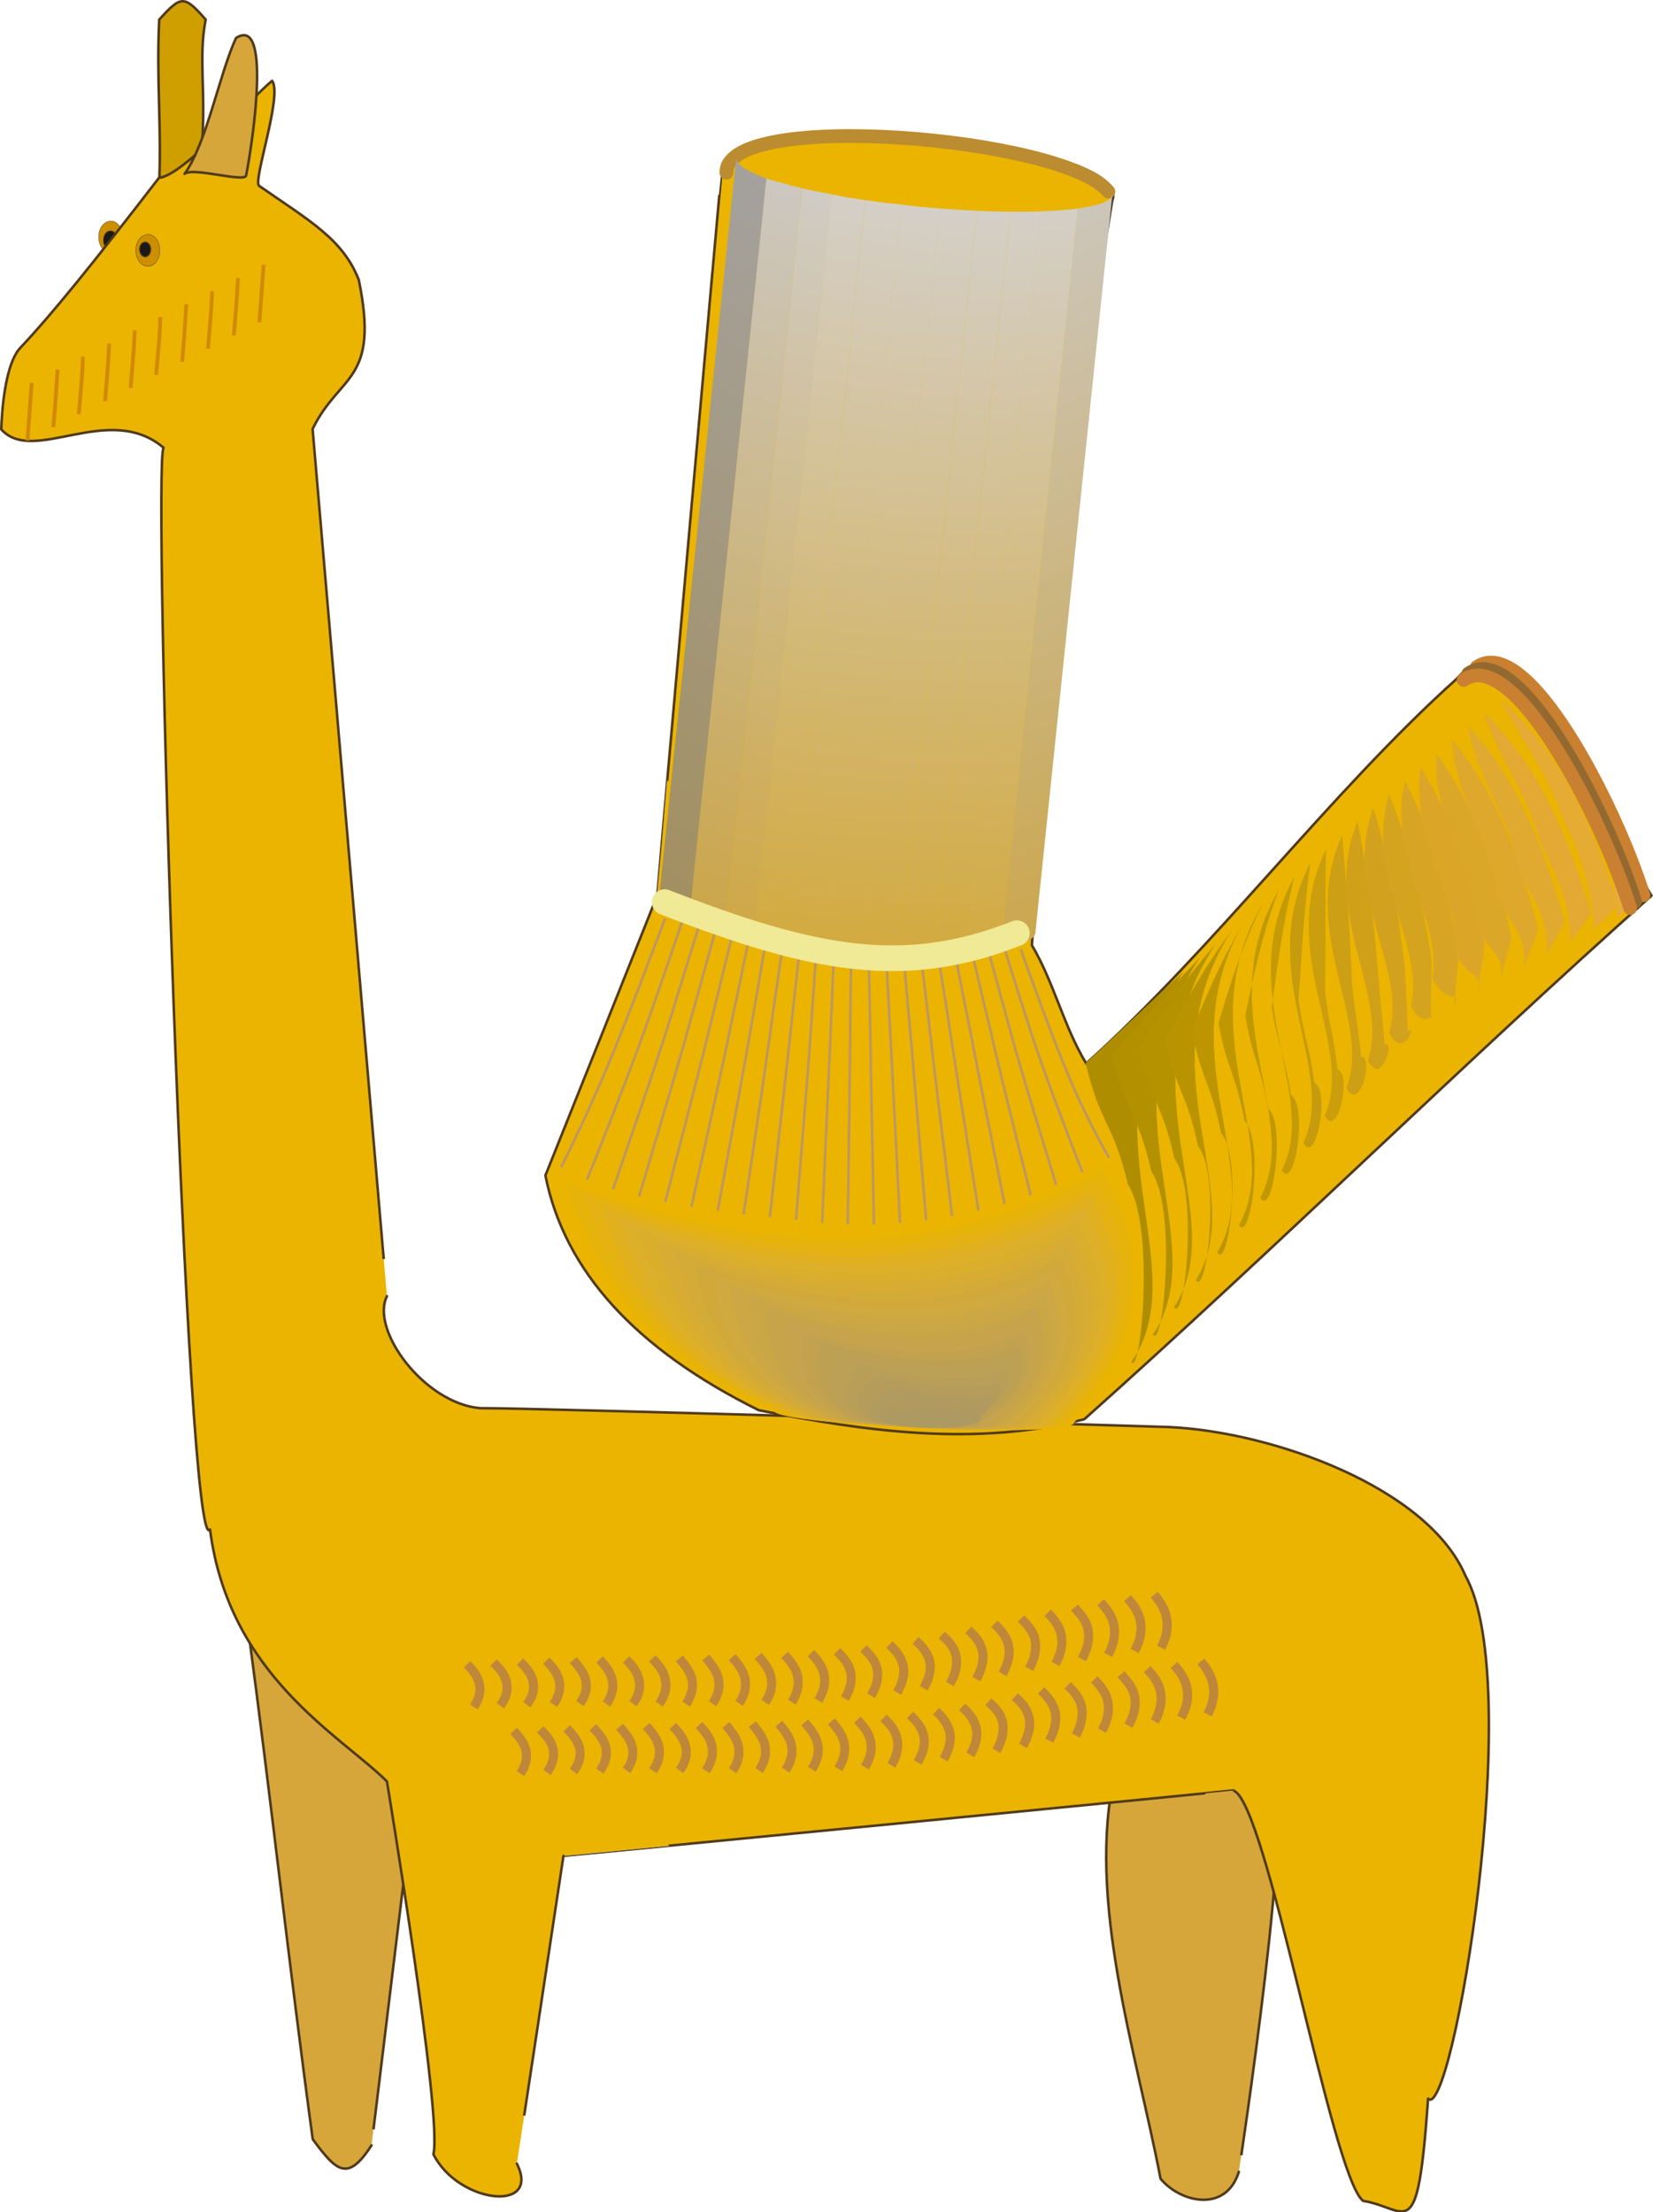 <svg xmlns="http://www.w3.org/2000/svg" xml:space="preserve" width="490.847" height="656.844" fill-rule="evenodd" stroke-linejoin="round" stroke-width="28.222" preserveAspectRatio="xMidYMid" version="1.2" viewBox="0 0 12987 17379"><defs class="ClipPathGroup"><clipPath id="a" clipPathUnits="userSpaceOnUse"><path d="M0 0h12987v17379H0z"/></clipPath></defs><g class="SlideGroup"><g class="Slide" clip-path="url(#a)"><g class="Page"><g class="com.sun.star.drawing.ClosedBezierShape"><path fill="none" d="M773 1735h194v255H773z" class="BoundingBox"/><path fill="#CC8F00" d="M872 1737c49 0 92 53 92 125 0 70-43 125-92 125-54 0-97-55-97-125 0-72 43-125 97-125Z"/><path fill="none" stroke="#503A1D" stroke-linejoin="miter" stroke-width="3" d="M872 1737c49 0 92 53 92 125 0 70-43 125-92 125-54 0-97-55-97-125 0-72 43-125 97-125Z"/></g><g class="com.sun.star.drawing.ClosedBezierShape"><path fill="none" d="M810 1810h117v154H810z" class="BoundingBox"/><path fill="#1B1918" d="M869 1814c28 0 54 30 54 74 0 42-26 72-54 72-31 0-56-30-56-72 0-44 25-74 56-74Z"/><path fill="none" stroke="#503A1D" stroke-linejoin="miter" stroke-width="6" d="M869 1814c28 0 54 30 54 74 0 42-26 72-54 72-31 0-56-30-56-72 0-44 25-74 56-74Z"/></g><g class="com.sun.star.drawing.ClosedBezierShape"><path fill="none" d="M1234-1h395v1481h-395z" class="BoundingBox"/><path fill="#CF9F00" d="M1585 1144c13 191-316 198-336 333 23-476-22-844 2-1323 173-192 197-192 365 0-59 288 5 601-31 990Z"/><path fill="none" stroke="#503A1D" stroke-linejoin="miter" stroke-width="20" d="M1585 1144c13 191-316 198-336 333 23-476-22-844 2-1323 173-192 197-192 365 0-59 288 5 601-31 990Z"/></g><g class="com.sun.star.drawing.ClosedBezierShape"><path fill="none" d="M1930 12727h1357v4320H1930z" class="BoundingBox"/><path fill="#D6A63A" d="M1943 12748c187 1386 325 2670 514 4057 188 254 274 338 462 48 0 3 356-2927 356-2927-427-292-905-889-1332-1178Z"/><path fill="none" stroke="#503A1D" stroke-linejoin="miter" stroke-width="20" d="M1943 12748c187 1386 325 2670 514 4057 188 254 274 338 462 48 0 3 356-2927 356-2927-427-292-905-889-1332-1178Z"/></g><g class="com.sun.star.drawing.ClosedBezierShape"><path fill="none" d="M8681 13918h1373v3374H8681z" class="BoundingBox"/><path fill="#D6A63A" d="M8760 13929c-228 985 167 2190 358 3186 155 188 514 271 615-54 0 3 463-3031 257-3132H8760Z"/><path fill="none" stroke="#503A1D" stroke-linejoin="miter" stroke-width="20" d="M8760 13929c-228 985 167 2190 358 3186 155 188 514 271 615-54 0 3 463-3031 257-3132H8760Z"/></g><g class="com.sun.star.drawing.ClosedBezierShape"><path fill="none" d="M0 620h11709v16763H0z" class="BoundingBox"/><path fill="#EAB400" d="M2138 635c-157 124-691 744-889 762-508 660-843 1074-1090 1336-147 157-149 678-149 640 254 284 843-221 1275 144-89 143 182 8772 365 8498 148 1148 1021 1614 1390 1979 0 3 439 2639 365 2929 196 389 849 462 656 74 0 2 366-2416 366-2418 0 2 5261-511 5261-514 262 69 772 3026 1021 3224 358 58 427 378 511-803 187 193 772-3251 294-4106-294-693-1516-1135-2339-1170 160 5-4941-150-5404-148-437-38-863-614-731-879 0 3-584-6810-584-6813 213-437 528-366 363-1171-125-320-384-462-783-739-53-33 186-711 102-825Z"/><path fill="none" stroke="#503A1D" stroke-linejoin="miter" stroke-width="20" d="M2138 635c-157 124-691 744-889 762-508 660-843 1074-1090 1336-147 157-149 678-149 640 254 284 843-221 1275 144-89 143 182 8772 365 8498 148 1148 1021 1614 1390 1979 0 3 439 2639 365 2929 196 389 849 462 656 74 0 2 366-2416 366-2418 0 2 5261-511 5261-514 262 69 772 3026 1021 3224 358 58 427 378 511-803 187 193 772-3251 294-4106-294-693-1516-1135-2339-1170 160 5-4941-150-5404-148-437-38-863-614-731-879 0 3-584-6810-584-6813 213-437 528-366 363-1171-125-320-384-462-783-739-53-33 186-711 102-825Z"/></g><g class="com.sun.star.drawing.ClosedBezierShape"><path fill="none" d="M1065 1840h194v255h-194z" class="BoundingBox"/><path fill="#CC8F00" d="M1164 1842c49 0 92 53 92 125 0 70-43 125-92 125-54 0-97-55-97-125 0-72 43-125 97-125Z"/><path fill="none" stroke="#503A1D" stroke-linejoin="miter" stroke-width="3" d="M1164 1842c49 0 92 53 92 125 0 70-43 125-92 125-54 0-97-55-97-125 0-72 43-125 97-125Z"/></g><g class="com.sun.star.drawing.ClosedBezierShape"><path fill="none" d="M1093 1898h96v124h-96z" class="BoundingBox"/><path fill="#1B1918" d="M1141 1902c23 0 43 25 43 55 0 34-20 60-43 60-24 0-44-26-44-60 0-30 20-55 44-55Z"/><path fill="none" stroke="#503A1D" stroke-linejoin="miter" stroke-width="8" d="M1141 1902c23 0 43 25 43 55 0 34-20 60-43 60-24 0-44-26-44-60 0-30 20-55 44-55Z"/></g><g class="com.sun.star.drawing.ClosedBezierShape"><path fill="none" d="M1441 267h590v1139h-590z" class="BoundingBox"/><path fill="#D6A63A" d="M1450 1366c63-56 474 71 484 12 61-318 193-1258-80-1079-129 278-231 828-404 1067Z"/><path fill="none" stroke="#503A1D" stroke-linejoin="miter" stroke-width="20" d="M1450 1366c63-56 474 71 484 12 61-318 193-1258-80-1079-129 278-231 828-404 1067Z"/></g><g fill="none" class="com.sun.star.drawing.OpenBezierShape"><path d="M201 2078h1886v1385H201z" class="BoundingBox"/><path stroke="#D28909" stroke-linejoin="miter" stroke-width="30" d="m249 3008-33 452m236-557c-10 150-3 102-33 453m233-554c-7 147-2 99-33 452m239-555c-10 151-2 100-33 453m234-557c-8 150-3 99-33 453m234-557c-7 150-2 102-33 453m237-555c-11 150-3 99-33 453m236-554c-8 150-3 99-33 452m236-556c-10 149-3 99-33 452m234-556-33 452"/></g><g class="com.sun.star.drawing.ClosedBezierShape"><path fill="none" d="M4274 1042h8715v10236H4274z" class="BoundingBox"/><path fill="#EAB400" d="M5961 11078c-968-480-1527-1094-1676-1844 294-732 586-1466 878-2198-2 0 508-5744 511-5744 190-469 3255-185 3064 285-494 2998-555 4875-631 5848 170 284 254 647 427 929 999-896 1911-2123 2909-3020 607-665 1070 968 1532 1702-1486 1324-2972 2790-4456 4113-854 216-1710 97-2558-71Z"/><path fill="none" stroke="#503A1D" stroke-linejoin="miter" stroke-width="20" d="M5961 11078c-968-480-1527-1094-1676-1844 294-732 586-1466 878-2198-2 0 508-5744 511-5744 190-469 3255-185 3064 285-494 2998-555 4875-631 5848 170 284 254 647 427 929 999-896 1911-2123 2909-3020 607-665 1070 968 1532 1702-1486 1324-2972 2790-4456 4113-854 216-1710 97-2558-71Z"/></g><g fill="none" class="com.sun.star.drawing.OpenBezierShape"><path d="M4400 7210h4323v2412H4400z" class="BoundingBox"/><path stroke="#BC9761" stroke-linejoin="miter" stroke-width="20" d="M5226 7214c-137 360-271 721-409 1056-132 324-274 629-408 898m949-1927c-121 364-165 483-246 719-81 231-206 575-500 1307m882-2003c-113 366-151 491-224 727-72 233-188 580-453 1349m809-2050c-101 365-134 490-201 726-64 236-168 590-404 1383m740-2086c-89 368-120 487-178 729-56 238-148 592-357 1400m667-2109c-76 368-102 490-153 731-48 242-127 601-308 1416m593-2132c-64 368-84 495-127 737-41 238-107 600-259 1426m521-2148c-54 369-74 493-107 737-33 241-86 608-211 1439m450-2163c-41 371-56 493-82 737-25 241-66 608-162 1448m373-2177c-28 373-35 498-53 741-15 244-48 611-114 1457m302-2193c-15 373-21 498-31 744s-28 616-66 1472m229-2214c-3 371-8 496-8 742-2 246-7 621-20 1484m163-2226c7 371 10 496 15 742 2 246 12 618 28 1487m89-2229c20 369 28 491 40 737 13 244 33 616 76 1479m16-2213c33 363 45 482 66 726 20 242 53 611 124 1467m-56-2191c43 359 59 478 87 719 25 239 73 601 172 1439m-127-2158c56 356 77 475 112 709 36 236 92 593 222 1406m-202-2110c69 354 92 470 138 699 44 229 112 575 270 1360m-273-2048c80 343 108 457 161 680 51 226 132 558 318 1302m-346-1970c92 336 122 447 183 668 58 216 152 535 366 1228m-414-1883c101 330 137 439 206 653 66 206 172 506 414 1129m-488-1762c114 320 228 633 345 922 110 268 231 512 348 715"/></g><g fill="none" class="com.sun.star.drawing.OpenBezierShape"><path d="M5652 1015h3112v546H5652z" class="BoundingBox"/><path stroke="#BB8C30" stroke-linecap="round" stroke-width="108" d="M5707 1357c-10-502 2651-281 3001 148"/></g><g class="com.sun.star.drawing.PolyPolygonShape"><path fill="none" d="M7864 1529h876v5914h-876z" class="BoundingBox"/><defs><linearGradient id="b" x1="7130" x2="9472" y1="1854" y2="7116" gradientUnits="userSpaceOnUse"><stop offset="0" style="stop-color:#ccc8c2"/><stop offset="1" style="stop-color:#cba547"/></linearGradient></defs><path d="m8739 1529-605 5803-10 25-26 21-39 20-53 15-66 15-76 13 605-5803 77-13 66-15 54-15 38-21 25-20 10-25Z" style="fill:url(#b)"/></g><g class="com.sun.star.drawing.PolyPolygonShape"><path fill="none" d="M7574 1638h896v5826h-896z" class="BoundingBox"/><defs><linearGradient id="c" x1="7765" x2="8277" y1="1621" y2="7480" gradientUnits="userSpaceOnUse"><stop offset="0" style="stop-color:#d4cfc8"/><stop offset="1" style="stop-color:#d3aa40"/></linearGradient></defs><path d="m8469 1638-606 5802-86 10-97 8-106 5 605-5803 107-5 96-7 87-10Z" style="fill:url(#c)"/></g><g class="com.sun.star.drawing.PolyPolygonShape"><path fill="none" d="M7336 1661h845v5806h-845z" class="BoundingBox"/><defs><linearGradient id="d" x1="7707" x2="7809" y1="1654" y2="7473" gradientUnits="userSpaceOnUse"><stop offset="0" style="stop-color:#d4cfc8"/><stop offset="1" style="stop-color:#d3aa40"/></linearGradient></defs><path d="m8180 1661-606 5803-117 2h-121l605-5803h122l117-2Z" style="fill:url(#d)"/></g><g class="com.sun.star.drawing.PolyPolygonShape"><path fill="none" d="M7069 1656h873v5811h-873z" class="BoundingBox"/><defs><linearGradient id="e" x1="7607" x2="7403" y1="1645" y2="7477" gradientUnits="userSpaceOnUse"><stop offset="0" style="stop-color:#d4cfc8"/><stop offset="1" style="stop-color:#d3aa40"/></linearGradient></defs><path d="m7941 1663-606 5803-129-2-137-5 605-5803 137 5 130 2Z" style="fill:url(#e)"/></g><g class="com.sun.star.drawing.PolyPolygonShape"><path fill="none" d="M6778 1638h897v5821h-897z" class="BoundingBox"/><defs><linearGradient id="f" x1="7431" x2="7021" y1="1621" y2="7475" gradientUnits="userSpaceOnUse"><stop offset="0" style="stop-color:#d4cfc8"/><stop offset="1" style="stop-color:#d3aa40"/></linearGradient></defs><path d="m7674 1655-606 5803-142-8-147-10 605-5802 147 10 143 7Z" style="fill:url(#f)"/></g><g class="com.sun.star.drawing.PolyPolygonShape"><path fill="none" d="M6480 1608h907v5834h-907z" class="BoundingBox"/><defs><linearGradient id="g" x1="7240" x2="6624" y1="1593" y2="7456" gradientUnits="userSpaceOnUse"><stop offset="0" style="stop-color:#d4cfc8"/><stop offset="1" style="stop-color:#d3aa40"/></linearGradient></defs><path d="m7385 1638-606 5803-150-12-149-18 605-5803 150 17 150 13Z" style="fill:url(#g)"/></g><g class="com.sun.star.drawing.PolyPolygonShape"><path fill="none" d="M6193 1572h894v5839h-894z" class="BoundingBox"/><defs><linearGradient id="h" x1="7101" x2="6177" y1="1574" y2="7408" gradientUnits="userSpaceOnUse"><stop offset="0" style="stop-color:#d4cfc8"/><stop offset="1" style="stop-color:#d3aa40"/></linearGradient></defs><path d="m7086 1607-605 5803-149-15-139-20 605-5803 141 20 147 15Z" style="fill:url(#h)"/></g><g class="com.sun.star.drawing.PolyPolygonShape"><path fill="none" d="M5928 1527h871v5849h-871z" class="BoundingBox"/><defs><linearGradient id="i" x1="6926" x2="5800" y1="1552" y2="7350" gradientUnits="userSpaceOnUse"><stop offset="0" style="stop-color:#d4cfc8"/><stop offset="1" style="stop-color:#d3aa40"/></linearGradient></defs><path d="m6798 1572-605 5803-136-21-129-25 605-5802 131 25 134 20Z" style="fill:url(#i)"/></g><g class="com.sun.star.drawing.PolyPolygonShape"><path fill="none" d="M5696 1481h839v5849h-839z" class="BoundingBox"/><defs><linearGradient id="j" x1="6777" x2="5453" y1="1537" y2="7273" gradientUnits="userSpaceOnUse"><stop offset="0" style="stop-color:#d0ccc6"/><stop offset="1" style="stop-color:#cfa744"/></linearGradient></defs><path d="m6534 1526-605 5803-121-23-111-23 605-5802 113 22 119 23Z" style="fill:url(#j)"/></g><g class="com.sun.star.drawing.PolyPolygonShape"><path fill="none" d="M5414 1401h889v5883h-889z" class="BoundingBox"/><defs><linearGradient id="k" x1="6765" x2="4951" y1="1552" y2="7133" gradientUnits="userSpaceOnUse"><stop offset="0" style="stop-color:#ccc8c2"/><stop offset="1" style="stop-color:#cba547"/></linearGradient></defs><path d="m6302 1480-606 5803-104-28-94-26-83-25 605-5802 84 25 94 25 104 28Z" style="fill:url(#k)"/></g><g class="com.sun.star.drawing.PolyPolygonShape"><path fill="none" d="M5179 1242h843v5963h-843z" class="BoundingBox"/><defs><linearGradient id="l" x1="7206" x2="3994" y1="2167" y2="6279" gradientUnits="userSpaceOnUse"><stop offset="0" style="stop-color:#a4a2a0"/><stop offset="1" style="stop-color:#a38f5e"/></linearGradient></defs><path d="m6021 1402-605 5802-72-28-59-28-48-25-33-28-20-26-5-25 605-5802 5 25 20 25 34 28 49 26 58 28 71 28Z" style="fill:url(#l)"/></g><g fill="none" class="com.sun.star.drawing.OpenBezierShape"><path d="M5121 6986h2970v644H5121z" class="BoundingBox"/><path stroke="#F0E995" stroke-linecap="round" stroke-width="202" d="M5222 7087c1155 450 1875 597 2767 244"/></g><g class="com.sun.star.drawing.ClosedBezierShape"><path fill="none" d="M4303 9098h4667v2138H4303z" class="BoundingBox"/><path fill="#EAB400" d="M4303 9212c1526 556 3010 691 4405-114 335 632 444 1298-269 2076 15 134-2343 20-2356-89-1085-445-1526-1129-1780-1873Z"/></g><g class="com.sun.star.drawing.ClosedBezierShape"><path fill="none" d="M4448 9194h4458v2042H4448z" class="BoundingBox"/><path fill="#E6B30B" d="M4448 9301c1465 529 2883 661 4212-106 320 604 416 1240-274 1982 5 127-2247 17-2262-89-1029-424-1440-1078-1676-1787Z"/></g><g class="com.sun.star.drawing.ClosedBezierShape"><path fill="none" d="M4590 9294h4251v1941H4590z" class="BoundingBox"/><path fill="#E5B214" d="M4590 9390c1404 503 2761 627 4024-96 302 576 383 1182-282 1885-5 122-2152 15-2168-89-975-404-1359-1027-1574-1700Z"/></g><g class="com.sun.star.drawing.ClosedBezierShape"><path fill="none" d="M4735 9390h4042v1842H4735z" class="BoundingBox"/><path fill="#E1B01F" d="M4735 9478c1341 475 2634 597 3831-88 287 548 355 1123-287 1789-15 116-2061 15-2074-87-924-386-1280-976-1470-1614Z"/></g><g class="com.sun.star.drawing.ClosedBezierShape"><path fill="none" d="M4877 9489h3836v1742H4877z" class="BoundingBox"/><path fill="#DEAF28" d="M4877 9567c1280 451 2513 565 3640-78 272 519 328 1065-292 1693-28 109-1967 10-1979-84-874-369-1199-928-1369-1531Z"/></g><g class="com.sun.star.drawing.ClosedBezierShape"><path fill="none" d="M5022 9585h3629v1646H5022z" class="BoundingBox"/><path fill="#DAAD2B" d="M5022 9657c1217 422 2386 534 3448-71 257 491 300 1006-297 1599-38 102-1873 8-1886-84-824-349-1118-877-1265-1444Z"/></g><g class="com.sun.star.drawing.ClosedBezierShape"><path fill="none" d="M5166 9682h3419v1548H5166z" class="BoundingBox"/><path fill="#D8AC32" d="M5166 9742c1153 400 2261 504 3257-60 239 465 266 948-302 1505-51 97-1782 5-1795-84-769-328-1036-826-1160-1361Z"/></g><g class="com.sun.star.drawing.ClosedBezierShape"><path fill="none" d="M5309 9781h3213v1448H5309z" class="BoundingBox"/><path fill="#D5AB37" d="M5309 9832c1092 371 2137 473 3066-50 224 434 239 890-307 1408-61 89-1690 2-1700-84-719-310-955-776-1059-1274Z"/></g><g class="com.sun.star.drawing.ClosedBezierShape"><path fill="none" d="M5453 9878h3007v1349H5453z" class="BoundingBox"/><path fill="#D1A93A" d="M5453 9921c1029 346 2010 443 2874-43 209 407 211 831-312 1312-71 84-1596 3-1606-81-669-291-878-725-956-1188Z"/></g><g class="com.sun.star.drawing.ClosedBezierShape"><path fill="none" d="M5598 9975h2799v1251H5598z" class="BoundingBox"/><path fill="#D0A93F" d="M5598 10010c966 318 1885 409 2684-35 190 380 178 773-320 1217-82 79-1502 0-1513-81-615-269-796-674-851-1101Z"/></g><g class="com.sun.star.drawing.ClosedBezierShape"><path fill="none" d="M5740 10073h2594v1153H5740z" class="BoundingBox"/><path fill="#CCA743" d="M5740 10099c904 293 1761 379 2492-25 176 351 150 714-325 1122-91 71-1408-3-1418-82-564-250-714-623-749-1015Z"/></g><g class="com.sun.star.drawing.ClosedBezierShape"><path fill="none" d="M5885 10169h2388v1055H5885z" class="BoundingBox"/><path fill="#CAA645" d="M5885 10187c839 265 1636 347 2300-17 160 323 122 656-330 1028-104 63-1317-8-1322-79-516-235-636-578-648-932Z"/></g><g class="com.sun.star.drawing.ClosedBezierShape"><path fill="none" d="M6027 10269h2185v954H6027z" class="BoundingBox"/><path fill="#C7A449" d="M6027 10276c778 240 1512 316 2110-7 145 293 94 597-335 931-114 56-1223-10-1228-79-466-214-554-526-547-845Z"/></g><g class="com.sun.star.drawing.ClosedBezierShape"><path fill="none" d="M6166 10366h1986v856H6166z" class="BoundingBox"/><path fill="#C5A44D" d="M6172 10366c715 210 1388 281 1920 0 127 266 61 539-343 836-125 51-1130-13-1135-79-411-193-471-476-442-757Z"/></g><g class="com.sun.star.drawing.ClosedBezierShape"><path fill="none" d="M6295 10455h1796v765H6295z" class="BoundingBox"/><path fill="#C2A24F" d="M6316 10455c651 185 1261 251 1727 7 111 239 33 481-348 740-136 46-1036-12-1041-76-360-173-393-425-338-671Z"/></g><g class="com.sun.star.drawing.ClosedBezierShape"><path fill="none" d="M6417 10544h1615v675H6417z" class="BoundingBox"/><path fill="#BEA053" d="M6459 10544c590 157 1136 220 1536 17 97 209 5 423-353 644-146 38-944-15-947-76-309-155-311-375-236-585Z"/></g><g class="com.sun.star.drawing.ClosedBezierShape"><path fill="none" d="M6533 10630h1443v589H6533z" class="BoundingBox"/><path fill="#BCA056" d="M6604 10630c527 134 1013 190 1346 27 78 183-28 365-360 550-157 33-851-18-854-76-256-135-230-324-132-501Z"/></g><g class="com.sun.star.drawing.ClosedBezierShape"><path fill="none" d="M6640 10719h1278v499H6640z" class="BoundingBox"/><path fill="#B99E58" d="M6748 10719c462 106 885 160 1151 35 64 155-56 306-363 456-168 25-758-21-760-76-205-115-149-273-28-415Z"/></g><g class="com.sun.star.drawing.ClosedBezierShape"><path fill="none" d="M6735 10808h1129v411H6735z" class="BoundingBox"/><path fill="#B69C5B" d="M6890 10808c403 81 764 127 963 45 48 126-84 248-370 360-180 18-664-25-666-73-154-98-69-225 73-332Z"/></g><g class="com.sun.star.drawing.ClosedBezierShape"><path fill="none" d="M6818 10897h992v320h-992z" class="BoundingBox"/><path fill="#B29B5E" d="M7035 10897c339 53 636 97 768 53 33 97-112 190-373 263-192 13-573-25-573-71-103-79 10-174 178-245Z"/></g><g class="com.sun.star.drawing.ClosedBezierShape"><path fill="none" d="M6888 10985h873v233h-873z" class="BoundingBox"/><path fill="#B19A60" d="M7178 10985c277 27 514 64 580 64 16 69-144 131-382 166-200 8-478-28-478-72-50-58 91-123 280-158Z"/></g><g class="com.sun.star.drawing.ClosedBezierShape"><path fill="none" d="M6939 11074h772v144h-772z" class="BoundingBox"/><path fill="#AD9962" d="M7323 11074c214 0 387 33 387 72 0 38-173 71-387 71-212 0-384-33-384-71 0-39 172-72 384-72Z"/></g><g class="com.sun.star.drawing.ClosedBezierShape"><path fill="none" d="M8529 7633h772v3077h-772z" class="BoundingBox"/><path fill="#AF8D00" d="M8529 8351c265-238 503-477 771-718-844 1235 112 2315-412 3067 76 117 188-1068-26-1395-119-498-214-457-333-954Z"/></g><g class="com.sun.star.drawing.ClosedBezierShape"><path fill="none" d="M8738 7526h688v2969h-688z" class="BoundingBox"/><path fill="#B39000" d="M8738 8287c237-274 448-518 687-761-796 1196 125 2226-366 2957 78 127 190-988-13-1280-109-479-197-441-308-916Z"/></g><g class="com.sun.star.drawing.ClosedBezierShape"><path fill="none" d="M8948 7419h601v2863h-601z" class="BoundingBox"/><path fill="#B59200" d="M8948 8226c205-312 389-564 600-807-747 1148 137 2139-324 2850 85 132 194-909 3-1168-102-456-180-423-279-875Z"/></g><g class="com.sun.star.drawing.ClosedBezierShape"><path fill="none" d="M9157 7313h518v2758h-518z" class="BoundingBox"/><path fill="#B99400" d="M9157 8164c178-346 336-605 517-851-698 1100 151 2053-278 2742 84 142 197-829 16-1052-92-435-164-404-255-839Z"/></g><g class="com.sun.star.drawing.ClosedBezierShape"><path fill="none" d="M9365 7203h434v2653h-434z" class="BoundingBox"/><path fill="#BC9500" d="M9365 8102c150-384 280-648 433-899-649 1054 164 1969-234 2634 89 153 199-744 30-934-84-415-146-390-229-801Z"/></g><g class="com.sun.star.drawing.ClosedBezierShape"><path fill="none" d="M9573 7097h350v2547h-350z" class="BoundingBox"/><path fill="#BF9700" d="M9573 8039c122-419 224-689 349-942-598 1005 177 1883-188 2525 91 160 201-663 43-818-74-393-128-373-204-765Z"/></g><g class="com.sun.star.drawing.ClosedBezierShape"><path fill="none" d="M9784 6990h264v2445h-264z" class="BoundingBox"/><path fill="#C09800" d="M9784 7978c92-458 166-735 263-988-552 960 189 1794-146 2419 98 167 205-585 59-707-64-370-113-355-176-724Z"/></g><g class="com.sun.star.drawing.ClosedBezierShape"><path fill="none" d="M9984 6883h224v2340h-224z" class="BoundingBox"/><path fill="#C49A06" d="M9992 7914c64-493 112-775 179-1031-501 911 203 1707-100 2309 98 178 208-503 72-589-56-350-94-340-151-689Z"/></g><g class="com.sun.star.drawing.ClosedBezierShape"><path fill="none" d="M10135 6777h248v2238h-248z" class="BoundingBox"/><path fill="#C69B0E" d="M10202 7854c35-529 55-818 94-1077-450 864 215 1621-56 2201 102 186 210-421 87-472-47-331-77-324-125-652Z"/></g><g class="com.sun.star.drawing.ClosedBezierShape"><path fill="none" d="M10282 6670h276v2138h-276z" class="BoundingBox"/><path fill="#CA9E0D" d="M10411 7791c6-564-2-862 8-1121-399 816 227 1535-10 2094 105 194 212-342 100-360-36-309-61-306-98-613Z"/></g><g class="com.sun.star.drawing.ClosedBezierShape"><path fill="none" d="M10431 6563h304v2037h-304z" class="BoundingBox"/><path fill="#CC9F14" d="M10622 7729c-23-603-59-905-77-1166-350 767 240 1448 33 1984 111 203 215-261 116-244-28-287-44-289-72-574Z"/></g><g class="com.sun.star.drawing.ClosedBezierShape"><path fill="none" d="M10576 6454h334v1942h-334z" class="BoundingBox"/><path fill="#D0A019" d="M10829 7666c-51-638-112-946-163-1212-298 721 257 1364 81 1878 110 210 217-178 131-127-21-267-28-275-49-539Z"/></g><g class="com.sun.star.drawing.ClosedBezierShape"><path fill="none" d="M10721 6346h366v1851h-366z" class="BoundingBox"/><path fill="#D2A11E" d="M11038 7605c-80-676-169-989-249-1258-246 674 272 1278 126 1769 115 221 219-96 146-10-13-246-11-259-23-501Z"/></g><g class="com.sun.star.drawing.ClosedBezierShape"><path fill="none" d="M10866 6241h398v1766h-398z" class="BoundingBox"/><path fill="#D5A41E" d="M11248 7542c-109-711-227-1032-334-1301-197 625 283 1192 171 1663 117 228 221-18 158 101-3-223 5-241 5-463Z"/></g><g class="com.sun.star.drawing.ClosedBezierShape"><path fill="none" d="M11009 6133h450v1773h-450z" class="BoundingBox"/><path fill="#D7A523" d="M11458 7481c-138-748-283-1076-418-1347-148 576 295 1105 214 1552 123 237 225 64 174 219 7-203 23-224 30-424Z"/></g><g class="com.sun.star.drawing.ClosedBezierShape"><path fill="none" d="M11148 6027h518v1780h-518z" class="BoundingBox"/><path fill="#DBA627" d="M11665 7417c-165-783-336-1116-502-1390-95 528 309 1019 261 1443 121 247 226 145 185 336 15-183 41-209 56-389Z"/></g><g class="com.sun.star.drawing.ClosedBezierShape"><path fill="none" d="M11283 5921h594v1785h-594z" class="BoundingBox"/><path fill="#DBA728" d="M11875 7357c-196-822-395-1162-588-1436-47 482 321 930 303 1337 127 254 229 223 201 447 25-160 56-191 84-348Z"/></g><g class="com.sun.star.drawing.ClosedBezierShape"><path fill="none" d="M11412 5814h673v1793h-673z" class="BoundingBox"/><path fill="#DEA82C" d="M12084 7294c-224-857-451-1204-672-1480 2 434 333 844 348 1227 130 263 233 306 215 565 35-140 74-175 109-312Z"/></g><g class="com.sun.star.drawing.ClosedBezierShape"><path fill="none" d="M11537 5705h756v1803h-756z" class="BoundingBox"/><path fill="#E0A92F" d="M12292 7233c-252-895-507-1247-755-1528 50 388 345 760 392 1121 134 272 233 389 228 681 43-119 92-160 135-274Z"/></g><g class="com.sun.star.drawing.ClosedBezierShape"><path fill="none" d="M11661 5598h840v1810h-840z" class="BoundingBox"/><path fill="#E3A933" d="M12500 7168c-280-928-560-1286-839-1570 101 340 358 673 437 1011 135 282 237 470 242 798 53-99 109-142 160-239Z"/></g><g class="com.sun.star.drawing.ClosedBezierShape"><path fill="none" d="M11786 5490h928v1817h-928z" class="BoundingBox"/><path fill="#E5AB33" d="M12712 7108c-311-966-618-1333-926-1617 149 292 371 587 481 905 139 287 239 549 257 910 61-76 125-124 188-198Z"/></g><g class="com.sun.star.drawing.ClosedBezierShape"><path fill="none" d="M11910 5385h1010v1824h-1010z" class="BoundingBox"/><path fill="#E8AC37" d="M12919 7044c-333-1002-669-1372-1009-1659 403 487 742 1029 796 1822 71-56 142-110 213-163Z"/></g><g fill="none" class="com.sun.star.drawing.OpenBezierShape"><path d="M11549 5151h1418v1937h-1418z" class="BoundingBox"/><path stroke="#C98031" stroke-linecap="round" stroke-width="108" d="M11603 5240c393-269 1083 1073 1309 1792"/></g><g fill="none" class="com.sun.star.drawing.OpenBezierShape"><path d="M11483 5202h1418v1937h-1418z" class="BoundingBox"/><path stroke="#93692F" stroke-linecap="round" stroke-width="108" d="M11537 5291c393-269 1083 1073 1309 1792"/></g><g fill="none" class="com.sun.star.drawing.OpenBezierShape"><path d="M11445 5252h1418v1937h-1418z" class="BoundingBox"/><path stroke="#C98031" stroke-linecap="round" stroke-width="108" d="M11499 5341c393-269 1083 1073 1309 1792"/></g><g fill="none" class="com.sun.star.drawing.OpenBezierShape"><path d="M3644 12504h5929v1450H3644z" class="BoundingBox"/><path stroke="#BF873A" stroke-linejoin="miter" stroke-width="71" d="M4035 13598c36 35 74 81 92 134 17 54 15 120-38 201m155-348c35 36 78 79 96 135 18 53 15 124-43 203m155-346c35 36 79 82 96 138 18 53 16 122-43 200m153-346c35 36 78 85 96 138 18 58 15 125-41 206m155-349c33 39 77 87 94 141 18 58 16 124-40 203m155-349c35 39 77 87 95 143 17 58 15 127-42 208m156-351c35 36 79 85 96 143 18 56 16 127-43 206m153-357c35 39 81 87 96 146 18 58 15 129-43 213m158-359c33 39 76 90 93 146 18 58 16 129-40 213m155-366c33 41 76 92 94 148 18 61 15 132-41 216m155-367c33 38 76 90 94 148 18 59 15 132-41 216m150-374c36 40 79 92 97 151 18 58 15 132-41 216m153-375c35 38 78 90 96 149 18 60 15 134-41 223m150-385c38 39 82 90 99 149 18 61 16 132-40 223m147-387c38 36 84 84 102 146 17 58 15 135-41 226m147-395c38 38 84 84 102 144 18 58 15 134-43 228m145-402c38 35 81 81 101 143 20 59 15 137-41 234m145-410c38 35 84 81 104 142 21 60 16 138-40 235m142-418c41 36 89 82 107 142 17 59 15 141-44 243m145-425c38 35 87 81 105 142 21 61 16 143-41 245m143-436c36 38 84 84 104 148 20 61 15 144-40 247m144-435c36 35 84 84 104 147 18 61 16 145-40 247m145-440c35 36 81 86 101 150 18 63 18 147-40 252m149-443c33 38 82 87 102 153 18 61 15 147-43 251m147-444c36 38 79 89 99 155 18 63 18 149-40 256m152-444c36 40 79 94 96 160 18 66 18 150-40 254m155-442c33 40 73 96 91 162 18 69 15 153-38 254m-5818-393c35 35 73 81 91 134 18 54 15 120-38 201m155-348c35 35 79 79 96 135 18 53 16 124-43 203m155-346c36 36 79 82 97 137 17 54 15 122-44 201m153-345c35 35 79 83 96 137 18 58 16 124-40 206m155-348c33 38 76 86 94 139 17 59 15 125-41 203m155-347c35 38 76 86 94 142 18 58 15 127-41 208m155-350c36 35 79 83 97 142 17 56 15 127-43 205m152-355c36 38 82 86 97 145 18 58 16 129-43 213m158-358c33 38 76 89 94 145 18 58 15 129-41 213m155-366c33 41 76 92 94 148 18 61 15 132-41 215m155-365c33 38 77 89 94 147 18 58 16 132-40 216m150-373c35 40 78 91 96 149 18 59 15 132-41 216m153-373c35 38 79 89 96 147 18 61 16 135-40 224m150-384c38 38 81 89 99 148 17 61 15 132-41 223m147-386c38 36 84 84 102 145 18 58 15 134-41 226m148-394c38 38 83 84 101 142 18 59 15 135-43 229m145-401c38 35 81 81 101 142 21 58 16 137-40 234m144-409c39 35 84 81 105 142 20 58 15 137-41 234m142-418c41 37 89 82 107 143 18 59 15 140-43 242m145-426c38 36 86 83 104 144 20 61 15 142-41 243m142-435c36 38 84 84 104 148 21 61 16 145-40 247m145-436c35 36 84 84 105 148 17 62 15 146-41 247m145-440c35 35 81 86 101 150 18 64 18 148-40 252m150-443c33 38 81 86 101 152 18 61 15 149-43 253m147-446c36 39 79 89 99 155 18 64 18 151-40 258m152-446c36 41 79 94 97 160 17 66 17 150-41 255m155-442c33 40 74 96 91 162 18 69 16 152-38 255"/></g></g></g></g></svg>
